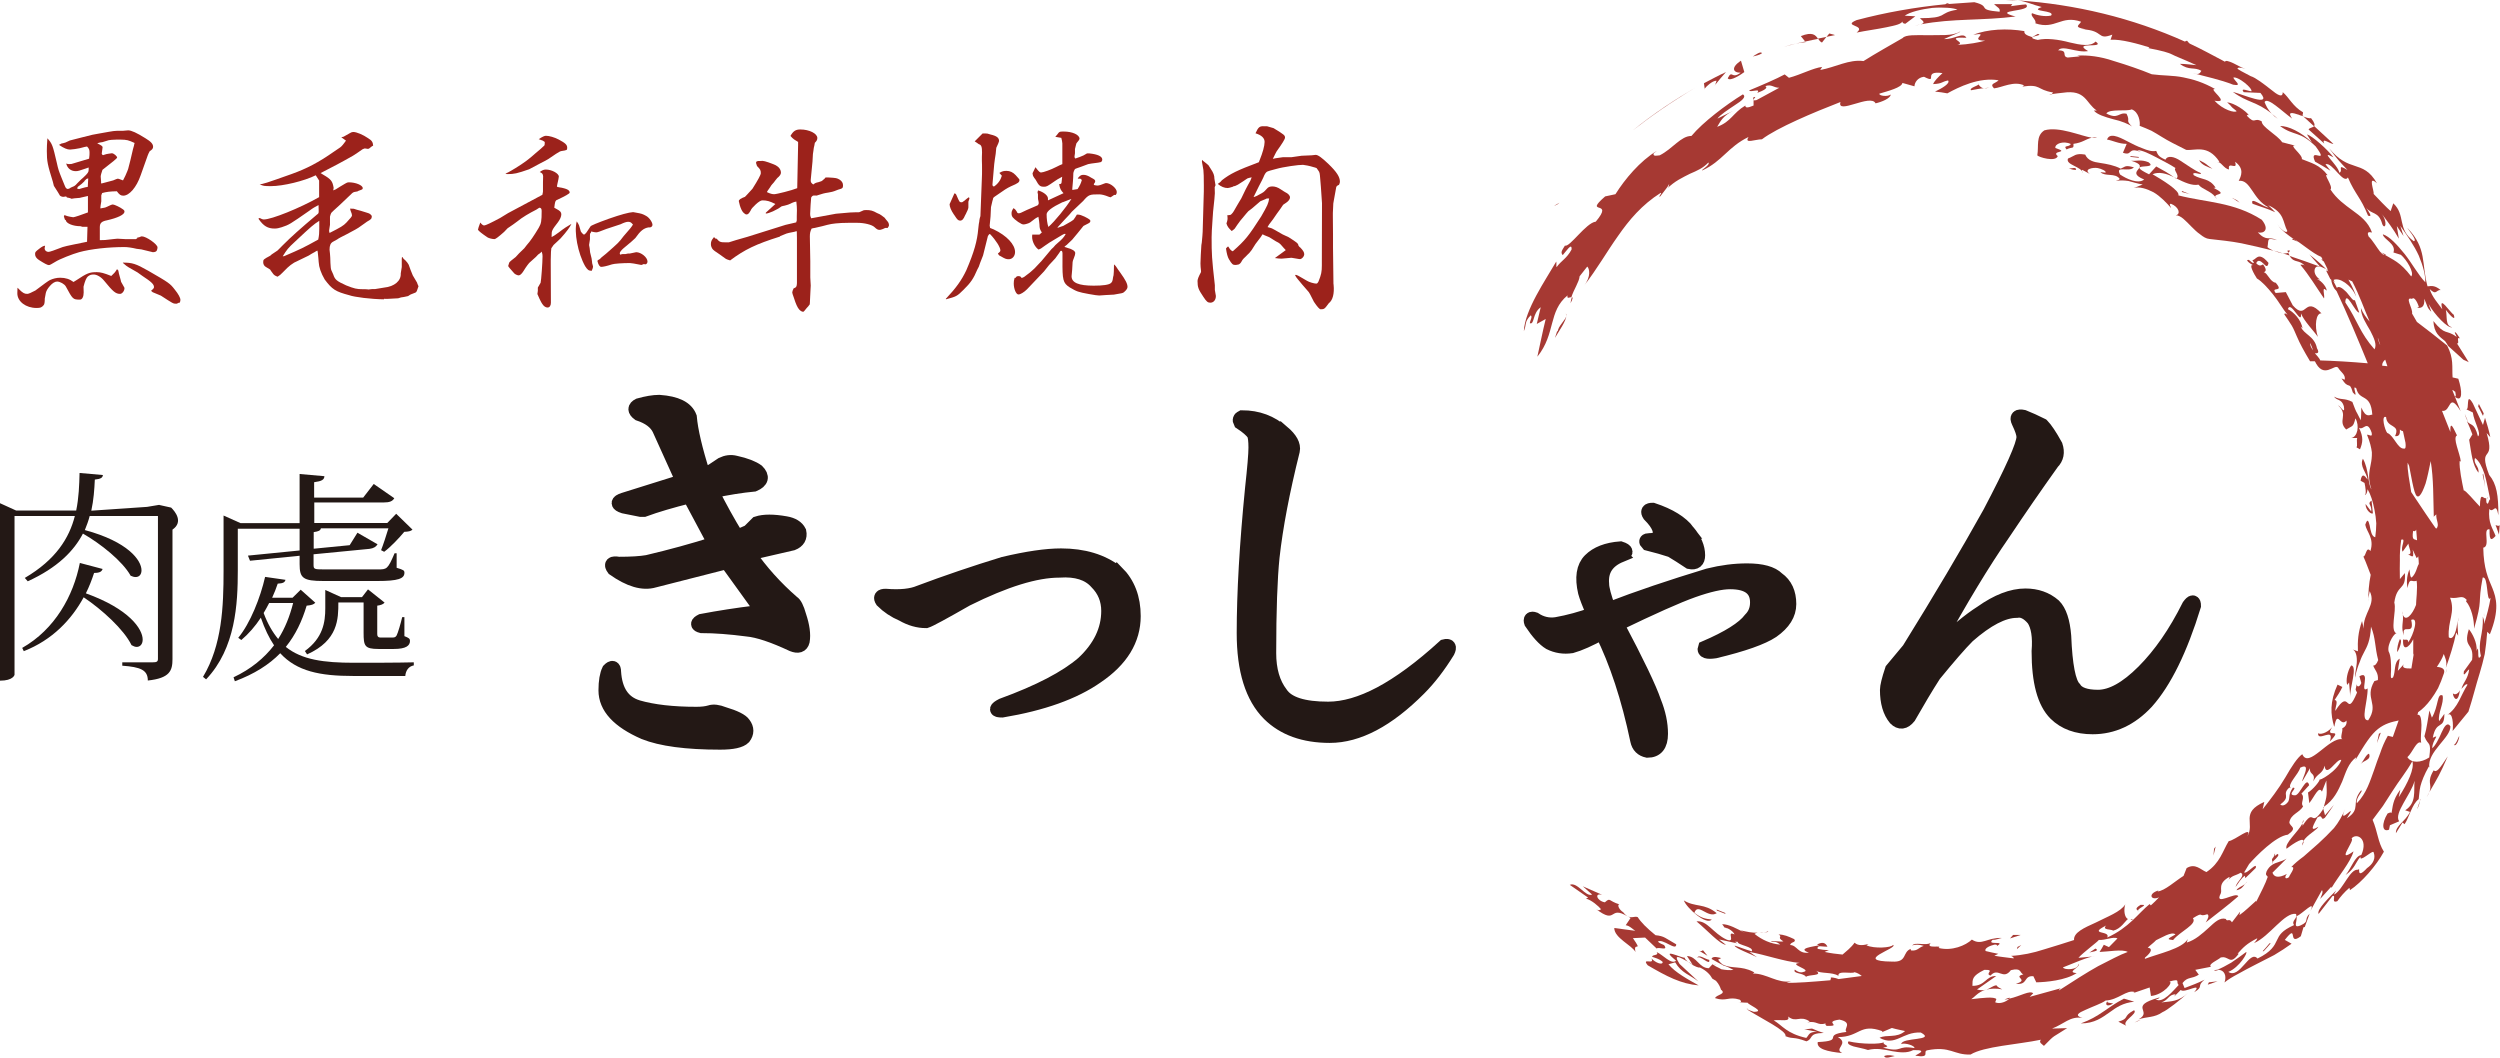 <?xml version="1.0" encoding="UTF-8"?><svg id="_レイヤー_2" xmlns="http://www.w3.org/2000/svg" viewBox="0 0 170.31 72.05"><defs><style>.cls-1{fill:#9c221b;}.cls-1,.cls-2,.cls-3{stroke-width:0px;}.cls-2,.cls-4{fill:#231815;}.cls-3{fill:#a63933;}.cls-4{stroke:#231815;stroke-width:.96px;}</style></defs><g id="layout"><path class="cls-2" d="m10.85,34.4l.81.18c.26.26.86.97.09,1.5v8.82c0,.78-.17,1.3-1.68,1.46,0-.72-.5-.92-1.74-1.01v-.23h2.06c.26,0,.37-.03.37-.23v-9.74h-4.65c-.08.32-.2.64-.33.96,2.94.79,3.86,2.06,3.86,2.74,0,.28-.15.46-.4.46-.11,0-.21-.03-.34-.09-.55-.99-2.04-2.18-3.25-2.87-.61,1.17-1.72,2.32-3.76,3.25l-.2-.23c2.13-1.25,3.03-2.73,3.41-4.22H.99v10.82s-.08.4-.99.4v-12.09l1.1.5h4.09c.18-.87.21-1.74.23-2.56l1.59.14c-.02.17-.12.27-.55.31-.03.67-.08,1.39-.24,2.12l3.8-.26.84-.14ZM1.51,44.14c2.23-1.27,3.49-3.54,3.93-5.79l1.55.41c-.06.17-.18.27-.58.27-.15.46-.33.93-.56,1.39,2.97,1.07,3.87,2.44,3.87,3.15,0,.31-.17.5-.41.5-.11,0-.23-.05-.35-.12-.52-1.07-2.01-2.42-3.26-3.26-.82,1.51-2.13,2.91-4.08,3.67l-.11-.23Z"/><path class="cls-2" d="m16.2,36v2.87c0,2.24-.14,5.29-2.16,7.41l-.21-.17c1.3-2.16,1.4-4.8,1.4-7.23v-3.76l1.16.52h4.02v-3.35l1.69.15c-.01.24-.18.34-.7.41v1.05h3.34l.72-.93,1.4.97c-.12.21-.32.29-.73.29h-4.72v1.4h4.97l.61-.63,1.11,1.08c-.11.11-.29.14-.56.15-.34.41-.93,1.04-1.37,1.36l-.21-.11c.14-.35.35-.99.5-1.49h-4.6c-.03.15-.15.21-.49.26v1.13l2.45-.24.53-.85,1.37.79c-.11.17-.26.27-.55.31l-3.81.37v.69c0,.32.02.34.72.34h3.66c.61,0,.67,0,1.14-1.1h.14v.99c.47.14.53.18.53.34,0,.4-.43.56-1.85.56h-3.66c-1.4,0-1.63-.2-1.63-1.14v-.58l-3.38.34-.14-.35,3.52-.35v-1.48h-4.21Zm4.27,4.16l1.01.9c-.11.12-.26.17-.59.2-.31,1.04-.75,1.98-1.42,2.81,1.1.88,2.58,1.08,4.65,1.08.94,0,3.05,0,4.07-.03v.21c-.35.06-.55.35-.58.72h-3.55c-2.27,0-3.84-.32-4.97-1.55-.76.78-1.77,1.42-3.09,1.91l-.09-.27c1.19-.56,2.09-1.31,2.76-2.18-.34-.5-.64-1.13-.9-1.88-.38.58-.84,1.11-1.33,1.52l-.21-.15c.82-.99,1.51-2.74,1.83-4.15l1.39.2c-.05.17-.15.24-.53.26-.11.32-.23.64-.38.96h1.39l.56-.55Zm-2.13.91c-.12.23-.24.46-.38.69.27.73.61,1.31.99,1.77.47-.73.79-1.55,1.02-2.45h-1.63Zm9.22,2.27c.3.12.37.17.37.32,0,.32-.26.55-1.1.55h-1.05c-.94,0-1.01-.21-1.01-1.1v-2.07h-1.72c0,1.11,0,2.59-2.13,3.54l-.15-.23c1.24-.9,1.39-1.97,1.39-2.91v-1.25l1.08.49h1.42l.41-.53,1.13.9c-.08.11-.26.18-.5.21v1.94q0,.23.2.23h.85c.12,0,.2-.02.27-.14.09-.17.28-.82.38-1.25h.15v1.31Z"/><path class="cls-4" d="m43.43,48.17c1.07.31,2.41.46,4.02.46.38,0,.69-.04.92-.11.23-.08.54-.04.92.11.77.23,1.23.46,1.38.69.23.31.23.61,0,.92-.23.23-.76.35-1.61.35-2.3,0-4.02-.23-5.17-.69-1.76-.77-2.64-1.72-2.64-2.87,0-.61.08-1.07.23-1.38.23-.23.35-.19.35.11.08,1.3.61,2.11,1.61,2.41Zm1.49-20.79c1.15.08,1.84.42,2.07,1.03.08.92.38,2.22.92,3.91l.58-.23c.23-.15.46-.31.69-.46.31-.15.61-.19.92-.11.69.15,1.19.35,1.49.57.38.38.31.69-.23.92-.84.08-1.8.23-2.87.46.54,1.07,1.11,2.11,1.72,3.1l.8-.35c.23-.23.42-.42.57-.57.46-.15,1.11-.15,1.95,0,.46.08.77.27.92.57.08.38-.08.65-.46.8l-2.99.69c.84,1.22,1.84,2.33,2.99,3.33.15.08.31.38.46.92.23.69.31,1.26.23,1.72-.08.31-.31.38-.69.23-1.3-.61-2.34-.96-3.1-1.03-1.15-.15-2.18-.23-3.1-.23-.31-.08-.31-.19,0-.35,1.22-.23,2.45-.42,3.68-.57.31-.08.34-.27.11-.57l-2.07-2.87-4.94,1.26c-.77.23-1.68-.04-2.76-.8-.23-.31-.12-.42.34-.34.84,0,1.49-.04,1.95-.12,1.61-.38,3.14-.8,4.59-1.26l-1.72-3.22c-1.23.31-2.26.61-3.1.92h-.23l-1.15-.23c-.46-.15-.46-.31,0-.46l4.02-1.26-1.61-3.56c-.23-.46-.69-.8-1.38-1.03-.31-.23-.31-.42,0-.58.54-.15,1-.23,1.38-.23Z"/><path class="cls-4" d="m76.08,38.98c.77.77,1.15,1.76,1.15,2.99,0,1.61-.84,2.99-2.53,4.13-1.53,1.07-3.68,1.84-6.43,2.3-.46,0-.46-.11,0-.35,2.53-.92,4.36-1.88,5.51-2.87,1.15-1.07,1.72-2.26,1.72-3.56,0-.77-.27-1.42-.8-1.95-.54-.61-1.38-.88-2.53-.8-1.61,0-3.71.65-6.32,1.95-1.61.92-2.53,1.42-2.76,1.49-.54,0-1.07-.15-1.61-.46-.54-.23-1-.54-1.38-.92-.15-.23-.08-.34.23-.34,1,.08,1.76,0,2.3-.23,1.84-.69,3.75-1.34,5.74-1.95,1.61-.38,2.91-.57,3.91-.57,1.53,0,2.8.38,3.79,1.15Z"/><path class="cls-4" d="m87.38,29.44c.54.46.77.88.69,1.26-.69,2.76-1.15,5.17-1.38,7.24-.15,1.46-.23,3.64-.23,6.55,0,1.15.27,2.07.8,2.76.46.69,1.53,1.03,3.22,1.03,1.07,0,2.26-.34,3.56-1.03,1.3-.69,2.76-1.76,4.36-3.22.31-.08.38.04.23.35-.61.99-1.26,1.84-1.95,2.53-2.14,2.15-4.17,3.22-6.09,3.22-1.76,0-3.14-.5-4.14-1.49-1.15-1.15-1.72-2.99-1.72-5.51,0-2.76.19-6.05.57-9.88.15-1.38.23-2.3.23-2.76s-.04-.77-.11-.92c-.15-.23-.46-.5-.92-.8-.08-.15-.04-.27.11-.34,1.07,0,1.99.34,2.76,1.03Z"/><path class="cls-4" d="m110.4,37.83c-.92.38-1.34,1.03-1.26,1.95,0,.31.15.88.46,1.72,1.99-.77,4.25-1.53,6.78-2.3.92-.23,1.8-.34,2.64-.34,1,0,1.69.19,2.07.57.54.38.8.96.8,1.72,0,.69-.38,1.3-1.15,1.84-.69.46-1.99.92-3.91,1.38-.54.08-.77,0-.69-.23,1.61-.69,2.64-1.34,3.1-1.95.31-.31.46-.69.46-1.15,0-.92-.61-1.38-1.84-1.38-.61,0-1.46.19-2.53.57-1.07.38-2.79,1.15-5.17,2.3,1.38,2.6,2.22,4.36,2.53,5.28.31.77.46,1.49.46,2.18,0,.77-.31,1.15-.92,1.15-.38-.08-.61-.31-.69-.69-.61-2.91-1.42-5.36-2.41-7.35-.84.46-1.53.77-2.07.92-.54.08-1.03,0-1.49-.23-.38-.23-.8-.69-1.26-1.38-.08-.23,0-.31.23-.23.46.31.96.42,1.49.34.84-.15,1.68-.38,2.53-.69-.31-.69-.5-1.19-.58-1.49-.23-.99-.12-1.72.34-2.18.46-.46,1.15-.73,2.07-.8.46.15.46.31,0,.46Zm4.59-1.61c.46.54.69,1.07.69,1.61,0,.38-.19.54-.57.46-.46-.31-.88-.57-1.26-.8-.46-.15-1-.31-1.61-.46-.15-.15-.11-.23.12-.23s.42-.04.57-.12c.31-.38.12-.92-.57-1.61-.15-.23-.08-.34.23-.34,1.15.38,1.95.88,2.41,1.49Z"/><path class="cls-4" d="m139.12,28.98c.23.23.54.69.92,1.38.15.46.08.84-.23,1.15-1.15,1.61-2.26,3.22-3.33,4.82-1.38,1.99-2.91,4.52-4.59,7.58,0,.31.11.34.34.11.99-.99,1.91-1.76,2.76-2.3,1.07-.76,2.07-1.15,2.99-1.15.77,0,1.42.23,1.95.69.38.38.61,1.07.69,2.07.08,1.99.31,3.18.69,3.56.23.38.77.58,1.61.58.92,0,1.95-.57,3.1-1.72,1.15-1.15,2.18-2.64,3.1-4.48.23-.31.34-.31.34,0-.92,2.99-1.99,5.17-3.22,6.55-1.07,1.15-2.3,1.72-3.68,1.72-1.07,0-1.91-.31-2.53-.92-.77-.77-1.15-2.18-1.15-4.25.08-1-.04-1.72-.34-2.18-.38-.46-.77-.65-1.15-.58-.92,0-2.03.58-3.33,1.72-.54.54-1.3,1.42-2.3,2.64-.54.84-1.11,1.8-1.72,2.87-.31.38-.61.42-.92.11-.38-.46-.57-1.11-.57-1.95,0-.23.11-.69.34-1.38.38-.46.77-.92,1.15-1.38,2.14-3.45,3.98-6.55,5.51-9.3,1.53-2.91,2.3-4.63,2.3-5.17,0-.23-.12-.57-.34-1.03-.15-.31-.04-.42.34-.34.38.15.8.34,1.26.57Z"/><path class="cls-3" d="m110.6,62.16c-.32-.19-.45-.55-.28-.55-.77-.24-.6-.49-.99-.14-.54-.09-.75-.67-.18-.51l-1.32-.58.63.56c-.44.2-1-.89-1.52-.66l1.25.87-.15.07c.37.08.88.53,1.03.72-.07.03-.12.14-.34-.01,1.46,1.11.84-.29,2.15.5-.08-.05-.17-.12-.28-.25Z"/><path class="cls-3" d="m111.24,63.91l.83-.04.79.75c.12-.14.83.2.5-.24-.1-.04-.3-.12-.42-.23.33-.25,1.27.69,1.25.18-.75-.42-.8-.56-1.41-.62-.6-.49-1.01-.9-1.21-1.23-.22-.09-.39.09-.66-.05.06.03.11.07.17.11l-.33.49c.27.04.42.23.65.38l-1.43-.19c0,.68,1.19,1.16,1.45,1.64-.2-.77.54.09-.18-.95Z"/><path class="cls-3" d="m110.91,62.43l-.03-.02.03.02Z"/><path class="cls-3" d="m157.11,18.19c-.16-.19-.32-.17-.4-.15.61.72,1.08,1.52,1.61,2.29.08-.15-.2-.93.18-.53.01-.3-.53-.84-.76-.8l.31.04c-.6-.37-.39-1.08.01-.84l-.03-.04c-.7-.26-1.38-.5-2.05-.72.35.56.63.15,1.13.77Z"/><path class="cls-3" d="m106.99,20.66c.18-.34.16-.41.09-.41-.04.14-.08.27-.09.41Z"/><path class="cls-3" d="m155.51,17.26c-.21-.07-.41-.14-.63-.19.23.09.44.16.63.19Z"/><path class="cls-3" d="m162.48,17.38s.04-.01.05-.04l-.32-.15h0c.1.07.18.13.27.19Z"/><path class="cls-3" d="m145.18,10.95c-.05-.01-.1-.03-.17-.04.06.02.11.03.17.04Z"/><path class="cls-3" d="m168.19,24.69l-.82-1.31c.23.13-.08-.53.22-.31-.07-.1-.34-.57-.36-.4l.13.28c-.76-.55-.75-.04-1.59-1.08.05.84.42,1.06.8,1.37.09.12.15.22.21.33l1.04.94.38.17Z"/><path class="cls-3" d="m119.45,6.85v-.04s0,.03,0,.04Z"/><path class="cls-3" d="m119.44,6.64v.17c.04-.1.28-.29,0-.17Z"/><path class="cls-3" d="m155.88,17.22c-.08.04-.21.06-.37.04l.47.15c-.03-.05-.07-.12-.1-.19Z"/><path class="cls-3" d="m157.31,17.32l.72.82.43.19c-.3-.3-.67-.64-1.15-1Z"/><path class="cls-3" d="m146.41,11.88c-1.79-.87.7-.28-.05-.83-.53-.21-.82-.06-1.18-.1,1.53.46-.55.69.89,1.28-.42.33-1.21-.05-1.64-.34-.36-.66.61-.12.94-.49-.62-.17-.55-.05-.9.09-.43-.23-.94-.32-1.4-.39-.46-.06-.84-.17-1.02-.57-.7-.11-.71.1-1.17.27-.19.44.92.53,1.03,1-.04-.06-.11-.17-.06-.23l.52.28c-.47-.33.23-.46.54-.4.22.04.62.21.52.31l-.34-.03c.33.32,1,.03,1.31.45-.02.11-.2.1-.25.15.3-.06.56-.04.85,0,.28.07.57.17.97.24l-.61.24c.39-.11.87.04,1.35.29.46.27.88.71,1.2,1.08-.04-.13-.17-.28-.02-.3.54.21.7.71.33.79.34-.02.69.39,1.07.77.19.19.39.39.6.53.2.16.4.29.63.31.7.08,1.44.15,2.16.29.71.15,1.45.32,2.2.51-.14-.06-.29-.14-.41-.24.1-.55-.08-.66.65-.48-.58-.29-.69.12-1.31-.53.4.1.83-.17.27-.86-1.91-1.22-3.78-1.17-5.68-1.66.13-.31-1.14-1.08-1.76-1.44.41-.19.96-.06,1.46.21-.27-.23-.81-.52-1.21-.74l-.5.55Z"/><path class="cls-3" d="m151.01,13.55c-.02-.06-.06-.1-.09-.15,0,.04.03.09.09.15Z"/><path class="cls-3" d="m148.25,12.18s.02-.02.02-.03l-.16-.08s.1.08.14.1Z"/><path class="cls-3" d="m156.15,16.32c.16.04.24.1.4.15-.08-.04-.16-.11-.24-.17-.09-.05-.16-.05-.15.02Z"/><path class="cls-3" d="m155.97,17.05l-.15.03c.03.05.04.09.07.13.07-.04.11-.09.08-.17Z"/><path class="cls-3" d="m139.81,6.41l-.22.04c.13.01.19-.01.22-.04Z"/><path class="cls-3" d="m144.64,10.41c.66.24.27-.43,1.21-.05l-.26-.14c.39.02.84.26,1.31.5.46.25.95.49,1.31.73-.19.12.31.5.06.71.53.26,1.06.51,1.5.42.23.31.84.43,1.14.83-.04-.27.94-.08-.13-.62.09.04.07-.03.16,0-.44-.68-.94-.52-1.49-.85-.22-.37.7.09.44-.17-.39-.15-.9-.54-1.35-.82-.44-.29-.88-.38-1.02-.07-.54-.23-.53-.4-.63-.6-.29.06-.61-.04-.94-.18-.34-.12-.69-.3-1.02-.47-.65-.35-1.23-.59-1.39-.12.34.04.81.3,1.34.29l-.26.61Z"/><path class="cls-3" d="m155.24,15.4s-.07-.08-.09-.12c.03.03.06.08.09.12Z"/><path class="cls-3" d="m158.06,24.61h-.69c-.43-.72-.69-1.2-.9-1.69-.11-.24-.2-.49-.34-.73-.15-.23-.31-.49-.51-.77.01-.14.15-.02.22.03-.32-.39-.61-.92-.99-1.39-.38-.47-.76-.89-1.1-1.09-.18-.27-.6-1.02-.25-.9-.15-.08-.31-.17-.42-.32.14-.19.32.26.47.14-.09-.12-.09-.19-.17-.16.31.06.41-.71,1.16.18-.06.35-.2.2-.35.04-.17-.15-.36-.31-.49-.02.25.28.4.1.47.08.29.4.17.48.05.54.25.03.43.67.81.71.62.72-.38.22,0,.7l.69-.06.47.9c.99,1.12.75-.75,1.96.55-.37-.05-.5.83-.25,1.6-.26-.4-.92-1.04-1.15-1.6.08.94-.7-.94-.89-.29.42.22.9.73,1,1.31l-.13-.13c.2.54.95.65,1.11,1.48.2.35.02.35-.14.35.24.26.45.51.33.56Zm-.48-.74l-.19-.5c-.03.16.06.33.19.5Z"/><path class="cls-3" d="m119.15,68.78c-.06-.04-.13-.07-.18-.11.03.04.1.08.18.11Z"/><path class="cls-3" d="m166.71,45.53l-.12.37c.06-.14.1-.26.12-.37Z"/><path class="cls-3" d="m164.86,54.54l-.2.59c.12-.21.17-.4.2-.59Z"/><polygon class="cls-3" points="123.59 70.09 123.6 70.09 123.7 70.08 123.59 70.09"/><path class="cls-3" d="m151.17,66.06c-.1,0-.21,0-.34.05.04.04.17.02.34-.05Z"/><path class="cls-3" d="m164.89,54.44s-.02.02-.03.03v.08s.03-.11.03-.11Z"/><path class="cls-3" d="m169.23,42.02c0-.09,0-.17-.01-.27-.01.12,0,.2.01.27Z"/><path class="cls-3" d="m167.49,42.31c0-.09,0-.18-.01-.25v.25Z"/><path class="cls-3" d="m168.12,28.7l-.21-.5c.07.25.14.4.21.5Z"/><path class="cls-3" d="m168.09,40.98s-.05-.07-.07-.09c.01.08.04.12.07.09Z"/><path class="cls-3" d="m116.81,65.72s.02.01.02.01l.05-.05-.07.03Z"/><path class="cls-3" d="m115.37,65.73c-.12-.07-.25-.14-.37-.21.12.1.26.17.37.21Z"/><path class="cls-3" d="m143.96,68.36c-.16-.04-.49-.03-.38-.17-.2.2-.09.47.38.17Z"/><path class="cls-3" d="m120.45,63.44c-.09.05-.19.07-.3.09.18-.02.33-.03.3-.09Z"/><path class="cls-3" d="m120.15,63.53c-.09,0-.18.02-.27.03.09,0,.18-.01.27-.03Z"/><path class="cls-3" d="m145.14,62.64s.1.03.16.02c-.05-.06-.1-.06-.16-.02Z"/><path class="cls-3" d="m114.78,65.24c-.14.07-1.81-.77-.6.2-.3.32-.92-.42-1.32-.58.18.26-.29.14-.31.32.2.08.47.12.72.35,0,.25-.49.06-.77-.24.26.48-.71-.09-.25.47,1.3.76,2.25,1.26,3.47,1.37-.75-.42-1.6-.88-2.06-1.44l.46-.13c.44.74.98.83,1.59,1.31l-1.29-1.2c-.47-.74,0-.47.57-.15-.12-.1-.23-.2-.22-.28Z"/><path class="cls-3" d="m117.65,63.24l-.02-.03s-.06-.02-.08-.01l.1.04Z"/><path class="cls-3" d="m160.69,30.52l-.17-.1c.09.09.14.12.17.1Z"/><path class="cls-3" d="m117.42,65.34h0s.01,0,0,0Z"/><path class="cls-3" d="m161.24,33.77s-.02,0-.03-.01c.01,0,.02,0,.03.01Z"/><path class="cls-3" d="m169.43,33.96s.03-.01.05-.03c-.03-.09-.04-.04-.05.03Z"/><path class="cls-3" d="m161.27,33.77s-.02,0-.04,0c.01,0,.03,0,.04,0Z"/><path class="cls-3" d="m159.59,49.71s.08-.02.17-.06c-.02-.04-.07-.04-.17.06Z"/><path class="cls-3" d="m161.49,46.94s.04-.02.06-.04l-.06.04Z"/><path class="cls-3" d="m145.41,69.66c.18-.07.32-.13.43-.19-.14.04-.28.1-.43.19Z"/><path class="cls-3" d="m161.2,33.76s-.09-.07-.14-.14c.06.08.11.12.14.14Z"/><polygon class="cls-3" points="158.28 55.08 158.31 54.97 158.26 55.01 158.28 55.08"/><path class="cls-3" d="m156.86,56.28c0-.07,0-.13-.01-.18-.31.59-1.24,1.36-1.08,1.72.17-.14,1.12-.84,1.15-.53.24-.41.9-.73,1.02-.97-.68.42-.31-.16-.07-.63.4-.27.19.27.51.02.22-.29.41-.59.62-.89l-.61.72-.13-.47s-.02.06-.03.1c-.88,1.31-.51-.26-1.38,1.1Z"/><path class="cls-3" d="m156.85,56.1c.05-.09.08-.17.1-.25-.09.11-.1.18-.1.25Z"/><path class="cls-3" d="m151.83,59.91c-.05.06-.11.13-.17.22.03-.04.11-.13.17-.22Z"/><path class="cls-3" d="m158.83,19.01c-.08.09.22.95.46.78-.12-.24-.24-.48-.37-.72l-.09-.06Z"/><path class="cls-3" d="m136.57,68.09c.11,0,.21-.02.31-.05.02-.02.04-.04.05-.06-.07-.03-.26.07-.36.1Z"/><path class="cls-3" d="m156.84,57.6c.08-.16.1-.25.09-.31-.06.1-.1.2-.09.31Z"/><path class="cls-3" d="m136.4,67.4c-.14-.07-.35-.17-.39-.28-.26.03-.42.21-.69.3.3-.08.65-.1,1.08-.02Z"/><path class="cls-3" d="m135.3,67.43h.02s-.01,0-.02,0Z"/><path class="cls-3" d="m158.64,18.49l-.18-.16.13.06c-.09-.19-.18-.38-.28-.57-.06-.05-.13-.1-.2-.17.03.03.08.03.12.03l-.1-.18c-.56-.21-1.48-1.04-1.84-1.19-.4-.27-.85-.62-1.07-.9.22.25.56.52.6.32-.32-.6-.16-1.23-1.3-1.75.17.15.33.31.48.48-.49-.24-1.05-.39-1.55-.58-.2-.56.78.27,1.1.25-1.1-.55-1.22-1.92-2.04-1.81.16-.31.41-.83-.25-1.3.22.66-.53-.1-.41.52-.33-.01-.62-.64-.8-.46l.14-.07c-.8-1.2-1.66-.73-2.26-.8-.7-.35-1.21-.6-1.67-.89-.23-.14-.45-.28-.69-.41-.25-.11-.51-.23-.81-.34.05-.23-.04-.94-.54-1.12-.33.16-1.5-.06-1.73.28.82.44.83-.11,1.38.02.28.56-.11.4.37.87-.21-.16-.73-.38-1.29-.5-.55-.15-1.1-.32-1.31-.59h.2c-.76-.5-.72-1.45-2.32-1.21-.25.03-.49.05-.74.09.04-.04.05-.08.08-.11-1.15-.19-.78-.59-2.11-.4.1-.01.04-.07.15-.08-.72-.33-1.5.14-2.06.2-.33-.34.09-.32.31-.55-1.32-.23-2.73.47-3.49.89-.28-.06-.56-.09-.84-.12.47-.22,1.06-.56.89-.76-.46.09-.36.22-1.02.25.09-.22.34-.47.64-.75-1.42-.2-.23.77-1.26.25-.43.05-.64.39-.65.65l-.82-.23c-.04.31-.97.55-1.57.73-.04.15.56.23.77.06,0,.26-.62.51-1.03.6-.32-.68-2.66.81-2.39-.09-1.81.7-4.33,1.76-5.35,2.54-.46,0-1.24.34-.91-.16-1.41.68-1.78,1.65-3.15,2.28-.15,0,.57-.37.41-.54-.35.38-.77.56-1.26.77-.46.24-1.03.48-1.58,1.04.2-.17.17-.33.16-.41.09.07-.36.58-.6.91-.21.09.18-.25.03-.24-1.28.81-2.15,1.85-2.9,2.93-.77,1.08-1.42,2.24-2.33,3.41.52-.66.37-1.2.23-1.32l-.52.66c-.03.39-.4.9-.56,1.42-.11,0-.33.16-.26-.12-1.34,1.1-.79,2.6-2.06,4.18.19-.85.36-1.72.57-2.57l-.61.34.27-1.14c-.58.41-.41,1.2-.74,1.09,0-.17.2-.44.06-.54-.46.46-.27.64-.47,1.08.06-1.44,1.49-3.5,2.17-4.68.09-.2.02.25.06.32.32-.45.69-.58,1.02-1.2.04-.52-.37.12-.6.38-.17-.19-.05-.32.15-.65.31.15,1.44-1.56,2.1-1.63,1.32-1.57-.9-.38.64-1.72l.7-.15c.64-1.02,1.66-2.25,2.83-2.96l-.23.18c-.06.24.26.14.42.13.9-.46,1.43-1.32,2.16-1.32.77-.93,2.36-2.13,3.5-2.83.27.16-.08.44-.54.73-.46.31-1.01.66-1.19.92l1.07-.53c-.66.33-.83.64-1.09,1.09.97-.36,1.06-.94,1.92-1.45-.01.16.14.18.56,0v-.36s.06.02.2-.01l1.55-.84c-.4,0-.52-.27-.95-.11.22.12-.12.3-.55.46.29-.36-.48,0-.55-.17.85-.35,1.89-.8,2.42-1.09l.29.23c.83-.22,1.65-.67,2.26-.74l-.13.21c1.04-.19,1.96-.74,2.95-.61.84-.53,1.93-1.14,2.67-1.57.18-.23.91-.2,1.7-.19.79-.03,1.68.08,2.21-.25.07.04-.74.34-1.09.51.72.03,1.28-.5,1.52-.09-1.62-.06.1.33-.62.49.75-.03,1.53-.18,1.9-.29-1.22-.01.44-.61-.81-.4.96-.39,2.32-.45,3.48-.25-.03.18.11.28.53.41l.38-.22c.53.12-1.08.18,0,.41.58-.14,1.43-.03,2.17.17.75.18,1.43.3,1.77-.06.76.51-1.68-.03-.51.65-.79.14-1.73-.44-2.04-.05.73,0,.2.4.65.49l.83-.08-.17-.05c.7-.05,1.58.06,2.46.36.89.27,1.81.58,2.61.91.75.1,1.46.07,2.14.21.68.13,1.39.35,2.18.8-.57-.07,1.14,1.01-.05.79.58.63,1.39.85,1.51.71-.58-.45-.18-.19-.65-.6.47.04,1.28.57,1.52.92-.13-.13-.11-.05-.18-.01.61.65.46.08,1.02.39-.03.37,1.06.92,1.39,1.42l.91.24c-.54-.1.52.63.43.91.59.25,1.21.36,1.76,1.1-.37-.17.41.77.19.97.43.65.97,1.03,1.5,1.42.53.39,1.07.77,1.33,1.51-.08,0-.41-.14-.23.27.26.24.56.76.79,1.05h-.01s.02,0,.02,0c.11.14.21.22.27.18.59.37,1.06.48,1.83,1.49.24-.24-.32-1.15-.7-1.47l-.51-.16c.22-.59-.71-.91-.72-1.24.46.15.97.71,1.49,1.35.51.65.92,1.42,1.4,1.92.02-.47-.15-1.11-.44-1.81-.31-.68-.8-1.39-1.26-2.03l.22.69-.46-.68.14.86c-.38-.67-.8-1.21-1.21-1.75.5.63.26,1.19.08.76-.25-.92-.73-.61-1.12-1.15.2.31.5.7.15.57-.51-1.27-.87-1.43-1.37-2.6-.32.49-1.07-1.08-1.53-.9l.34.44c-.35-.21-.69-.43-1.05-.62-.48-1.08,1.05.33.04-1.04-1.12-1.09-1.44-.67-2.42-1.38.54-.03,1.44.41,2.16,1.1l-.33-.53c.35.08,1.39,1.02,1.81,1.56-1.04-.56.28.47.4,1.05.3-.15-.23-.65.55-.19-.55-.59-.64-.66-1.26-1.49.71.86,1.24,1.04,1.76,1.21.51.17,1.02.32,1.51,1.19-.67-.62-.17.54-.23.72.29.31.88.93,1.16,1.17l.18-.53c.87.81.24,1.74,1.39,2.58.34,0-.58-1.04-.4-.87,1.31,1.38.92,2.38,1.34,3.94.17.02.42-.14.9.26-.33-.03-.27.4-.75-.07.15.52.59,1,.86,1.38-.28-1.07.54.24.78.37.18.54-.33-.05-.54-.33.11.45-.06,1.1.43,1.18-.27.12-1.21-.86-1.6-1.58l.18.53c-.3-.29-.25-.37-.48-.89.05.59-.23.65-.46.62.01-.08.08,0,.09-.07-.13-.43-.36-.7-.46-.54-.54-.17.07.65,0,1,.11.19.22.38.33.57.68.51,1.37,1.05,2.06,1.61.46.89.32,1.42.37,2.17l.39.09c.27.82.31,1.66-.23,1.23.1-.06.05-.16.02-.35-.05-.01-.09-.04-.13-.09-.02,0-.05-.02-.07-.02.34.85.55,1.39.57,1.44-.86-1.38-.62.08-1.27-.02l.57,1.44c-.04-.95.28-.08.45.23-.32.16.21,1.23.26,1.78l-.08-.03c-.03.52.15,1.37.28,2,.11-.04.73.72,1.1,1.1.03-1.12.22-.47.43-.58,0,.12,0,.33.05.35.11.15.11-.23.22-.27-.13-.6-.23-1.2-.38-1.71-.17-.5-.37-.9-.65-1.1-.15.39.31.58.23,1-.41-.53-.47-1.28-.63-2.24l.22-.37c-.11-.31-.25-.62-.38-.92.24.37.5.05.76,1.06.26-.19-.28-1-.35-1.63l-.45-.22c.24.07-.06-1.26.45-.4l.69,1.47.14-.49c.14.43.27.87.36,1.32l-.25-.28c.63,2.12-.63.76.17,2.85.52.63.63,1.39.63,2.75-.18-.98-.33-.08-.62-.43-.09.99.24,1.32.43,1.84-.24.26-.44.44-.41-.45-.51-.1.09,1.17-.43,1.25.03,1.45.33,2.06.62,2.75.27.68.5,1.47-.17,3.15l-.18-.17c-.04.56-.1,1.06-.17,1.52-.1.46-.22.88-.34,1.29-.26.82-.45,1.64-.77,2.63l-1.08,1.32c.06-.37.03-1.41-.38-1.08.77-.53.93-1.35,1.4-2.08-.11-.12-.3.18-.42.29.14-.48.44-.66.53-1.32-.12,0-.44.66-.36.12l.56-.78c.15-1.21-.64-.76-.22-2.09.25.31.57.92.53,1.48.09-.31.1-.09.11.14,0,.23,0,.48.18.21-.24-1.02.18-1.4.13-2.69.03.15.11.21.09.51.18-.59.34-1.18.44-1.78-.3.42-.14-1.53-.54-1.38-.36,1.88.03,1.37-.59,3.48.02-.62-.19-1.46-.54-1.86.02-.02.03-.04.04-.11-.35-.37-.48-.05-1.13-.14.38,1-.17,1.55-.09,2.69.32.29.57-.55.58-1.12l.06,1.02-.13-.23c-.17.83-.43,1.63-.71,2.42.11-.47-.05-.67-.14-.95-.1.31-.28.59-.47.88.35.03.58.14.48.44-.13.38-.26.72-.4,1.01-.16.28-.31.53-.47.74-.31.42-.6.7-.89.9-.01.06-.03.13-.04.18.21-.06.26.27.27.69,0,.41-.08.91-.02,1.21-.32-.18-.57.65-.94.98.26.42.92.4,1.49.02.16-1.18-.07-.74-.33-1.44.17-.57.23-1.18.34-1.76l.17.49c.46-.77.34-1.71.73-1.51.11.54-.34,1.2-.24,1.75l.36-.5c0,1.14-.55.36-.79,1.63.54-.27-.02.11-.04.71.21-.15.46-.65.64-1.07.19-.42.38-.73.6-.43.05.78-1.61,1.75-1.43,2.82l-.04-.07c-.32.57-.48.99-.57,1.33-.08.34-.08.62-.12.89-.47.37-.62,1.19-.96,1.71l-.14-.12-.45.73c-.03-.52.63-.78.96-1.45l-.33-.11c.79-.5.57-1.31.64-2.01-.24.95-1.44,2.22-1.05,2.76l-.63.27-.06.3c-.47.2-.53-.4-.1-1.1.16-.07.24-.1.27-.03.09-.41.05-.86.6-1.6l-.11.52c.63-.98,1.08-1.94.93-2.46-.4.73-.93,1.36-1.36,2.05-.22.34-.43.67-.65,1.01-.23.32-.47.63-.7.94.35.82.36,1.53.77,2.17-.53.97-1.51,2.09-2.31,2.62l-.04-.16c-.35.3-.62.62-.82.91-.48.19-.03-.49-.34-.34l-.94,1.21c-.15-.3.77-1.17,1.2-1.6-.06.1-.19.29-.11.27.61-.39,1.06-1.78,1.62-1.68.17-.31-.21.76.59-.11.67-.47.5-.95.44-1.1-.12-.1-.99.77-.88.31-.38.46-.37.8-1.02,1.26.39-.46.64-1.31,1.07-1.36.5-1.12-.32-1.54-.67-1.13.3.07-1.14,1.78.14.88-.2.73-1.03,1.69-1.5,2.49l-.02-.08-.75.83c.05-.18.24-.47.12-.6l-.79,1.42c.41-.84-.55.2-.94.36.07.32-.3.87.28.62.63-.29.19-.37.61-.8l-.33.91-.09.02-.18.61c-.95.73-.13-.97-1.09.25l.46.26c-.36.26-.76.52-1.18.77-.43.22-.87.44-1.29.66-.42.21-.82.43-1.18.63-.36.19-.68.38-.92.58.15-.41.04-.87-.49-.87.25-.09.59-.27.95-.48.35-.23.71-.5,1.01-.72.16-.02-.44,1.04-1.21,1.35.79.52,1.45-1.54,1.99-.91.96-.47,1.15-.88,1.32-1.24.17-.36.32-.66,1.17-1.04-.22-.3.28-.45.13-.76-.78-.13-1.79,1.53-2.86,1.99.08-.08.23-.25.22-.33-.73.37-.95.62-1.34,1.05h.08c-.62.85-.65.11-1.23.26-.16.16-.9.46-.66.63l-1.07.21.24.33c-.5.32-.75.11-1.11.57l.14.34c.46-.18.92-.34,1.36-.57-.59.48,0,.43-.71.86.64-.76-.68.11-.91-.16l-.45.45.1-.16c-.51.03-.45.38-.97.56.68-.08,1.17-.05,1.81-.65-.46.44-1.45,1.21-1.73,1.31-.54.39-1.06.3-1.63.49,1.01-.57-.77-.88,1.42-1.49-.01.08-.19.14-.27.12.48.34,1.22-.6,1.58-.97-.23-.19.19-.47-.64-.23.32.01-.38.9-1.25.98l-.09-.58-1.11.38.09-.07c-.54-.18-1.13.55-1.98.58-.24.19-.91.42-1.38.64-.47.2-.76.38-.2.55-.81-.16-1.3.44-2.07.72l1.03-.03c-1.06.69-.77.38-1.58,1.21-.13-.13-.37-.22-.21-.42-1.59.33-3.88.45-4.79,1.01-1.16.04-1.36-.6-2.95-.29-.34.08.27.54-.8.37-.07-.04,1.02-.42-.16-.38-.42.22-.92.16-1.44.07-.52-.11-1.07-.23-1.64-.08-.28-.1-.68-.16-.97-.24-.29-.09-.48-.2-.35-.35.9.21,2.19.2,2.4.06-.14.2.63.26-.05.37,1.37.37.9-.18,2.13.03.08-.14-.63-.39-.89-.27.01-.48,2.41-.21,1.33-.79-1.27-.06-1.71.97-2.81.36.47-.25,1.16.05,1.74-.46-.3-.07-.6-.12-.9-.21l-.68.29.04-.07c-1.57-.57-1.53.4-3.04.4.81.46-.32.79.3,1.09-1.02-.1-1.76-.28-1.67-.75,1.92-.09.2-.48,1.96-.69-.25-.21.49-.63-.48-.84-1.16.16.27.45-.87.43-.06-.05-.12-.11-.07-.17-.56.17-.58-.2-1.25-.07l.17-.06c-.69-.46-.91.12-1.48-.34.17.4-.52.19-.98.26.61.36.86.89,2.22,1.2.22-.24.16-.41.73-.42l-.87-.17c.2,0,.35-.04.53-.05.26.12.53.22.8.3-1.1.02-.67.38-1.18.57-.96-.35-.83-.12-1.43-.35.15-.34-1.67-1.22-2.65-1.84.16.07.38.13.49.18.86,0-.42-.5-.41-.62-.21,0-.42-.02-.63-.04.11.02.29-.01.08-.17-.77-.24-.89.15-1.67-.1.04-.23.81-.27.4-.58-.04-.13-.13-.37-.34-.6l-.25-.15c-.14-.26-.4-.55-.85-.76-.11.03-.34-.08-.6-.23.04.01.09.04.11.04l-.39-.59c.68.02.81.82,1.49.83l.25-.27c.14.1.31.2.48.27l.12.07c.31.06.62.08.83.04-.3-.16-.49-.24-.7-.3l-.08-.05c-.18-.1-.39-.2-.71-.39.05-.25.57-.08.65-.06l-.21.11c.09.13.19.23.29.31l.03.02.05.02c.59.28,1.2.05,2.02.47.15.08.04.06-.02.12.96,0,1.66.69,2.61.53l-.32.1c.61.03,1.83-.07,2.99-.17l.04-.14c-.11-.1.31-.03.52.06h0c.58-.08,1.13-.15,1.58-.21-.13-.11-.29-.21-.49-.26-.19.14-1.17-.15-1.1.25-.43-.28-1.23-.13-1.54-.36.56.39-.51.25-.67.43-.15-.28-.93-.2-.76-.49-.1-.11.25.28.56.16.72-.14-1.11-.54-.23-.62-1.05-.09-2.34-.56-3.42-.75l.51.36c-.43-.23-1.5-.61-1.52-.79.34.1.73.27,1.17.39.16-.33-1-.42-.96-.65h-.2s.18.11.18.11l-1.25-.27.47.37c-.43-.04-1.29-1.01-2.01-1.6.72-.09,1.14.82,2.05,1.24.68.27-.07-.65.54-.35-.07-.2-.43-.45-.68-.47l-.16-.23c.45,0,.99.3,1.56.6l-.3-.18c.39.09.79.18,1.15.16-.08.02-.16.04-.21.08.51.41,1.11.68,1.75.73-.27-.24-.42-.18-.62-.19.02-.11.59.02.84-.03-.5-.3-.01-.29-.33-.47.39.01.66.13,1.07.32.17.24-.25.17-.28.4.48.01.53.62,1.28.52-.87-.3.36-.42.69-.5l-.14-.05c.34-.19.57-.15.71.14-.38.02-.71-.14-.67.15.24.05.48.09.77.08l-.29.13c.4.09.81.14,1.22.18.23-.2.6-.49.82-.81.25.25.67.16.95.09l-.14.09c.51.24,1.71.17,1.81-.03.4.22-2.82,1.11-.06,1.14,1.05.06.68-.65,1.27-.87,0,0-.03.07.02.11.45.05.5-.2.86-.31-.27-.1-.65-.11-.78-.02.14-.28.93.04,1.26-.19-.43.46.87.11.53.35.91.23,1.85-.17,2.27-.57.67.44,1.05-.16,2.05-.11-.15.01-.41.15-.63.12-.5.43,1.04,0,.23.46.17-.09-.02-.18-.2-.1-.33.08-.62.27-.51.41.28.06.57.14.86.19-.09.05-.18.09-.27.13.44.08.87.12,1.32.18.02-.07-.11-.14-.18-.17.74-.04,1.51-.2,2.24-.44.73-.22,1.44-.44,2.05-.64-.04-.51.68-.83,1.48-1.19.78-.4,1.7-.73,2.01-1.24-.12.37-.06.89.18,1-.19.14-.48.67-1,.79-.14-.11-.8-.03-.48-.35-1.3.65.34.32.07.82,1.5-.68,2.1-1.64,2.89-2.28l.08.09c.2-.17.38-.36.56-.55-.56.25-.79-.25-.03-.47l-.07.07c.49-.04,1.19-.7,1.77-1.06l.21-.53c.59-.36.95.11,1.35.27.93-.62,1.1-1.43,1.52-2.11.42-.04,1.68-1.14,1.25-.31.29-.43.16-.86.17-1.25.02-.39.18-.74,1-1.11l-.11.5c.5-.63,1.1-1.41,1.54-2.16.43-.75.83-1.37,1.16-1.59.43,1.03,1.82-1.19,2.74-1.02-.21-.03.05-.6-.02-.74.15-.07.34-.23.29-.53-.44.5-.61-.82-.83.43-.27-.85-.31-1.71.22-2.88l.33.16c-.14.31-.34.6-.53.89.29.02.03.49.05.74,1.04-1.67.69.62,1.48-1.25-.15-.28-.1-.12,0-.65-.08.24.14.37.29,0l-.13-.46c.83-.46-.05,1.25.56.83.02.88-.51,2.21.04,2.17.78-1.15-.29-1.46.42-2.67l.24-.07c.05-.51-.22-.68-.32-.99.11.01.23-.08.34-.37-.24-.92-.16-1.46-.49-2.28-.05.98-.27,1.36-.47,1.74-.1.19-.2.38-.29.65-.11.26-.23.59-.33,1.09-.02-.17.08-.6.12-1,.03-.41-.04-.81-.27-.92l.35.12c-.03-.68.01-1.31.28-2.06.03.17.09.35.11.52-.05-1.08.88-1.64.41-2.56-.05.29-.11.52-.08.71-.03-.56.03-1.23.15-1.82-.17-.42-.31-.84-.5-1.25.18.02.19-.75.48-.37.28-.88-.26-1.3-.35-1.79.15-.46.22-.27.3.05.06.32.13.76.38.8.04-.31.07-.64.07-.95-.02-.31-.06-.62-.12-.91-.11-.58-.27-1.08-.47-1.41-.04.26-.1.39-.19.39.12-.05.04-.55-.02-.82l-.27-.15c.08-.48.23-.44.47-.08-.03-.46-.57-.9-.31-1.42.41.71.33,1.72.58,2.09-.26-.78-.14-1.21-.05-1.7.05-.24.09-.51.08-.83-.04-.32-.13-.7-.33-1.19.1-.05.41.24.31-.16-.32-.89-.53-.11-.86-.32.32.65.26,1.01.07,1.47l-.24-.14c.09-.05-.01-.48.05-.63h-.41c.44-.07.58-.84.29-1.34-.16.63-.19.48-.63.76-.62-.61.19-.97-.55-1.64.15.02.5.7.39.05-.16-.52-.45-.34-.67-.65.47.26.69.07,1.25.36.35.92.14.37.57,1.25.04-.29.03-.58.04-.87.33.78.59.47.75.49-.11-1.51-.88-.88-1.09-1.79-.38-.34.23.84-.24.27-.24-.83-.26-.12-.77-.95l.22.09c.08-.35-.28-.52-.45-.82-.25-.3-1,.87-1.61-.5.12.02.19.02.23,0,1.12.03,2.25.1,3.4.2-.63-1.53-1.35-3.28-2.17-5.02.13-.35.42-.12.71.16.26.3.49.67.58.55l.3.85c-.25.07-.92-1.62-.95-.69.87,1.3.96,2.03,1.99,3.2.18-.33-.04-.78-.29-1.27-.28-.49-.63-1-.64-1.55.15.39.37.66.6.93-.37-.84-.69-1.8-1.19-2.74l-.26-.12c.36.62.52,1.09.53,1.16-.18-.44-.48-.76-.77-.96-.29-.2-.57-.27-.77-.18l.08.14-.3-.2-.29-.58Zm-51,.31c0-.07-.01-.13-.04-.2.03.06.09.06.04.2Zm58.16,16.42c-.04-1.28-.01-2.59-.21-3.81-.12.59-.23,1.12-.35,1.53-.15.42-.28.71-.41.83-.28.23-.38-.28-.71-2.03l-.1-.22c-.04.48.13,1.26.24,2,.18.28.59.89.97,1.45.4.56.7,1.06.74,1.04.25-.24-.03-.56,0-.97l-.19.17Zm-1.41.95c-.1.69.09.53.27.64-.02-.24-.04-.49-.06-.73-.04.09-.1.14-.2.09Zm.44.6c0-.08.01-.15.04-.18l-.04.18Zm-2.72-13.34s.02.04.04.06c-.05-.16-.11-.32-.16-.48,0,.07.03.2.12.42Zm.17,1.48l.36.04c-.05-.15-.1-.3-.15-.45-.11.1-.21.2-.21.41Zm.37,4.59c.43.18.69,1.09,1.12,1.06.12.04.13-.17.1-.4-.05-.25-.11-.51-.17-.79-.06,0-.14-.04-.21-.11.02.29-.04.49-.33.45.39-.84-.56-.52-.61-1.3-.36-.15-.09.9.09,1.1Zm-33.79,38.28s-.09-.14-.19-.27l.56-.17c.96.11,1.77.76,2.65.2.42.11.65.38.88.61-.21,0-.4-.02-.56-.04-1.25.45-1.6.19-1.86-.04-.27-.26-.46-.48-1.48-.28Zm11.5-.43c-.09.05-.11.13-.11.13,1.01-.65,1.89-1.22,2.68-1.66.8-.4,1.46-.77,2.02-.97-.34-.21-1.4-.01-1.92,0,.1-.16.2-.31.29-.49l.35.16.58-.59c-.29-.15-.83.14-1.27.1,0,.07-1.1.88-1.39,1.22l1.08-.1c-.31-.02-1.61.55-2.13.75.04.19,1.06.2,1.05-.24.19.23-.88.57-.12.63-.74.5-2.12.62-2.75.63l-.2-.42c-.7-.04-.34.62-1.19.52.96-.28-.26-.46.51-.64-.28-.12-.1-.47-.85-.29-.54.72-.86-.23-1.39.37-.43-.13.38-.41-.42-.39-.87.43-.8.65-.81,1.09.89.01.91-.69,1.62-.67l-1.31.92c.27.07.47.06.63,0-.28.08-.51.22-.71.4-.11.1-.21.19-.31.26.82-.1,1.55-.18,1.71-.01l-.08.22c.32.15.78-.05.97-.25.73-.16,1.4-.59,1.62-.36l-.24.24c.89-.25.99-.27,2.1-.58Zm23.05-18.27c-.48.1-.94.21-1.41.58-.47.37-.9,1.02-1.54,2.12l.06-.2c-.55.41-.71,1.03-.96,1.66-.27.61-.57,1.27-1.25,1.72.22-.78.22-.74.17-1.79l-.3.76c-.21-.43-.5.33-.86.78l-.09-.72c.32-.18.89-.86.78-.91-.08.19,1.25-.56,1.49-1.31-.16-.06-.42.27-.65.49-.23.23-.46.33-.48-.1-.18.62-.5.49-.78,1.07.18-.63-.28-.4-.22-.9l-.52.89c-.1-.05.69-1.34-.15-.92-.1.43-.92,1.15-.64,1.4l-.1-.05c-.57.51.17.58-.62,1.15.13.13.35.08.55-.2.13-.27-.02-.46.31-.94.4-.02-.49.52.15.52.34,0,.78-1.38.96-.69l-.53.58c.29.26-.11.67.12.85-.23.45-.84.52-.94,1.1.04.32.6.34-.1.84-.84.1-2.16,1.46-2.64,2l-.34.57c.19.15.91-.79.79-.3-.23.24-.48.46-.71.69l-.03-.16c-.27.18-.44.51-.63.76.08-.4.7-.76.35-.97-.4.23-.55.16-.83.48.05-.08.09-.16.05-.19-.81.45-.47.87-.58,1.12-.5.94,1.07-.16,1.19.2-.71.62-1.47,1.19-2.22,1.78.15-.23.27-.48.11-.56-.67.23-.17-.23-.98.27.32.41-.88.9-1.35,1.49-.39-.05-.46-.05.16-.38-.23-.25-1.01.26-1.32.39-.14.16-.41.35-.57.51.32.03.31.27-.19.68v.08c.93-.36,2.55-.69,2.92-1.35l-.07.24c.58-.17,1.07-.62,1.49-1,.42-.39.77-.73,1.17-.61.1.24.23-.09.42.23l.56-.73-.05.24c.41-.29.76-.65,1.14-.98v.08c.35-.71.63-1.23.79-1.71-.1-.12-.17-.13-.08-.37.11-.22.23-.34.36-.43h0s0,0,0,0c.29-.21.62-.2,1-.44l-.96.96c.1.28.37.41.99.08-.19.2-.14.43.14.22-.02-.08.54-.75.15-.68.22-.24.51-.48.85-.73.31-.27.66-.58,1.01-.89.35-.32.71-.67,1.05-1.04.32-.39.57-.84.77-1.32-.62,1.35.99-.71.11.65,1.02-.65.24-1.03.97-1.9.19.02-.39.49-.29.88.67-.7.9-1.52,1.18-2.28.13-.39.26-.76.41-1.14.13-.39.29-.78.52-1.18l.34.08c.12-.33.24-.7.38-1.08Zm.86-3.52c.06-.34.12-.7.17-1.05-.01.03-.02.06-.04.1v-1.06c-.29.58-.75.87-.69,0,.12.1.35-.1.35.21.36-.51.75-1.77.2-1.53.27,1.2-.69.13-.49,1.06-.24-.53-.01-.95-.08-1.41.19.5.64.01.9-.67,0-.31.12-1.13.04-1.65-.33.15-.47-.3-.62.5-.06-.31-.08-.76.13-1.27.04.21.04.57.16.55.32-.31.34-.71.48-.92,0-.17-.02-.35-.04-.52-.03.05-.06.09-.11.12l-.27-.58c.15.77-.15.35-.33.33.37.03.05-.49.04-.74l-.39.55c-.19-.27.28-.95-.1-.81-.08.59-.1.99-.09,1.38-.01.39-.01.77,0,1.3l.34-.41c.09,1.22-.54.7-.72,2.01.17.59-.34,1.97.19,2.12-.11-.19-.7.69-.58,1.2.17.31.17.85.17,1.27-.02.41-.06.69.14.5.18-.39.03-1.04.45-1.27l-.13.83.41-.45c-.17.25.09.3.51.29Zm2.53-19.9v-.04s0,.04,0,.04h0Z"/><path class="cls-3" d="m116.44,65.39c-.27-.04-.74-.42-.81-.13.16-.25.9.6.81.13Z"/><path class="cls-3" d="m116.02,64.73c-.08.03-.12.14-.34,0l.64.38-.3-.37Z"/><path class="cls-3" d="m116.6,62.64c-.44-.05-.7-.09-1.17-.46.24-.72.91.42,1.52.03-.84-.7-1.48-.39-2.24-.87.18.51,1.55,1.73,1.9,1.3Z"/><polygon class="cls-3" points="117.52 62.19 116.94 61.96 116.96 62.03 117.55 62.26 117.52 62.19"/><path class="cls-3" d="m128.36,71.94c.05.23.49.04.72,0-.18-.03-.44-.11-.72,0Z"/><path class="cls-3" d="m115.64,5.88c-1.52.89-3.01,1.87-4.39,2.99,1.21-.94,2.37-1.77,4.39-2.99Z"/><path class="cls-3" d="m144.69,68.03c-1.19.62-1.63,1.22-2.94,1.69.95,0,1.46-.41,1.94-.74.48-.35.92-.66,1.7-.74l-.7-.21Z"/><path class="cls-3" d="m144.85,69.88c-.35-.31.83-.83.53-1.06-.82.44-.26.54-1.07.78l.54.28Z"/><polygon class="cls-3" points="137.4 64.66 137.7 64.38 137.44 64.51 137.4 64.66"/><polygon class="cls-3" points="150.48 66.92 150.4 67.08 151.07 66.85 150.48 66.92"/><path class="cls-3" d="m150.31,67.25l.09-.16-.09.16Z"/><polygon class="cls-3" points="137.66 63.69 137.14 63.69 136.93 63.93 137.66 63.69"/><path class="cls-3" d="m142.75,64.62l-.42.28c.08-.06.78-.1.42-.28Z"/><path class="cls-3" d="m154.22,64.79c.16-.18.32-.34.47-.53h-.08c-.15.19-.31.36-.47.54h.08Z"/><path class="cls-3" d="m145.75,62.1c-.43-.15.8-.49.08-.46-.5.3-.22.35-.08.46Z"/><path class="cls-3" d="m152.93,60.23c.06-.05.12-.11.17-.19-.07.07-.12.14-.17.19Z"/><path class="cls-3" d="m152.93,60.23c-.21.17-.49.23-.57.42.35-.09.41-.21.57-.42Z"/><path class="cls-3" d="m155.15,58.17l-.19.15c.07-.28,0-.19-.07.06-.18.18-.1.25-.07.32,0,.06-.02.13-.03.2.03-.08.05-.16.07-.23.29-.27.45-.45.29-.49Z"/><path class="cls-3" d="m166.74,51.54c-.58.89-.75,1.1-.95.94-.51.85-.07.91-.29,1.48.56-.97.7-1.17,1.24-2.41Z"/><path class="cls-3" d="m165.5,53.96c-.06.11-.12.22-.19.35.09-.14.15-.25.19-.35Z"/><polygon class="cls-3" points="150.79 58.29 150.94 57.67 150.83 57.82 150.79 58.29"/><path class="cls-3" d="m167.51,50.18c-.08.18-.19.48-.34.57.23.16.44-.75.34-.57Z"/><path class="cls-3" d="m161.39,51.35c-.18,0-.41.54-.58.71.2-.27.75-.27.58-.71Z"/><path class="cls-3" d="m167.58,47.01c-.06.18-.32.4-.48.22.01.29.34.8.48-.22Z"/><polygon class="cls-3" points="162.19 49.91 162.06 49.99 161.93 50.62 162.19 49.91"/><path class="cls-3" d="m157.92,49.93c-.07.69,1.15-.47.8.58,1.01-1.04-.43-.13.16-.97-.41.46-.89.51-.96.4Z"/><path class="cls-3" d="m158.88,49.53c.06-.07.1-.15.15-.24-.06.1-.11.17-.15.24Z"/><path class="cls-3" d="m163.63,41.64c.01.1.04.17.06.24-.01-.08-.03-.16-.06-.24Z"/><path class="cls-3" d="m160.03,46.49c.02.34.07.7.07,1.04-.03-.7.53-2.15.07-2.2-.27.43-.37,1.03-.27,1.33l.13-.17Z"/><path class="cls-3" d="m170.06,35.9l.18.52.05-.66c-.07.19-.4-.14-.23.14Z"/><path class="cls-3" d="m170.3,35.64v.13s0-.07,0-.13Z"/><path class="cls-3" d="m163.48,43.55c-.12.31-.18.56-.18.87.12-.1.41-.86.18-.87Z"/><path class="cls-3" d="m169.13,32.34c.07.27.11.55.16.83-.04-.3-.06-.61-.13-.91l-.03.08Z"/><polygon class="cls-3" points="169.15 28.33 169.2 28.16 168.87 27.52 168.82 27.68 169.15 28.33"/><path class="cls-3" d="m161.15,34.32c-.01.44.42.76.5.64l-.09-.86c-.34.25.03.24-.02.75l-.39-.52Z"/><path class="cls-3" d="m152.15,5.28c.34-.07,1.3.72,1.23.94-.19,0-.8-.29-.53.06l1.14.05c.85,1.02-1.25.08-1.88-.07,1.03.76,1.59.63,2.66,1.49-.29-.29-.4-.56-.5-.8.2-.36,1.13.58,1.88,1.13-.35-.5.01-.41.46-.26.07.04.13.05.17.06l.15.05-.08-.08s.05-.09.04-.2c-.7-.4-.97-1.04-1.38-1.37,0,.42-.37.18-.82-.19-.46-.36-1.04-.81-1.36-.9l-.66-.35-.24-.15c0-.09.1-.13.54,0-.19-.04-.52-.23-.82-.38-.3-.14-.56-.22-.57-.1-.8-.42-1.59-.86-2.41-1.24-.07-.06-.13-.12-.17-.19-.1,0-.13.03-.14.06-3.6-1.62-7.5-2.55-11.4-2.81.57.06,1.05.31,1.63.45-.93.33.95.2.64.58-.41.1-.97-.02-1.3-.16-.15.19.32.44.23.69,1.36.46,1.74-.59,3.11-.11-.11.24-.57.36.33.52h-.24c1.5.06.97.77,2.04.36l-.12.35c.7-.06,1.95.3,2.65.52l-.07.05c1.02.2,1.3.29,1.59.42.28.15.62.26,1.68.74-.38-.03-.74-.09-1.13-.09.64.49.99.18,1.47.48-.07.04-.08.34-.58.15.9.25,1.86.44,2.74.79.71.13.03-.3.02-.49Z"/><path class="cls-3" d="m154.77,7.76c.1.11.23.22.4.33-.14-.13-.27-.23-.4-.33Z"/><path class="cls-3" d="m136.64,0l.82.03c-.25-.03-.52-.05-.82-.03Z"/><path class="cls-3" d="m158.34,9.78c-.23-.47.45.06.62.02l-1.31-1.21c-.09.11-.32.11-.38.23l1.07.96Z"/><path class="cls-3" d="m157.44,8.05c-.11.03-.31-.03-.52-.11l.72.66c.07-.08.05-.23-.2-.55Z"/><polygon class="cls-3" points="152.58 13.81 152.39 13.64 152.04 13.47 152.58 13.81"/><path class="cls-3" d="m149.82,10.91c.14.35.72.51.9.59-.55-.37-.27-.27-.9-.59Z"/><polygon class="cls-3" points="149.19 13.23 148.63 13.01 148.65 13.08 149.19 13.23"/><path class="cls-3" d="m130.81,1.67c-.12.02-.24.05-.36.07.17-.02.27-.05.36-.07Z"/><path class="cls-3" d="m137.32,1.13c-1.82-.48,1.23-.3.7-.83-.35.02-.69.08-1.03.12l.1-.14h-1.25c.25.25.44.27.38.52-1.64-.14-.51-.35-1.72-.65l-1.85.13.15-.08c-.16.01-.22.05-.27.09-2.06.2-4.09.56-6.05,1.08-1.03.43.7.32,0,.85.62-.13,1.4-.23,2.02-.36.62-.13,1.12-.22,1.13-.49-.03.08-.09.22.17.25l.68-.51-.72-.04c.34-.25,1.12-.44,1.87-.53.76-.06,1.49,0,1.72.12-.69.1-.85.27-1.08.39-.23.11-.53.19-1.48.19.1.12.47.3.06.42,2.18-.42,4.17-.24,6.51-.54Z"/><path class="cls-3" d="m116.13,6.08v-.05s-.03.06,0,.05Z"/><path class="cls-3" d="m116.82,5.81c.25-.31.5-.61.76-.9-.51.23-1,.5-1.5.76l.05.37c.09-.14.54-.56.81-.54l-.11.32Z"/><path class="cls-3" d="m118.61,4.13c-.74.48-.53.84-.03.82-.64.49-.56-.24-.88.38.14.26.95-.28,1.13-.42l-.23-.78Z"/><polygon class="cls-3" points="124.62 2.28 124.43 2.51 125.01 2.39 124.62 2.28"/><path class="cls-3" d="m124.43,2.51l-.58.12c.08.11.15.22.27.27l.31-.4Z"/><path class="cls-3" d="m122.34,2.97c-.24.05-.5.12-.81.22l.81-.22Z"/><path class="cls-3" d="m123.01,2.88l-.04-.05c-.21.05-.43.09-.64.14.23-.05.46-.07.67-.1Z"/><path class="cls-3" d="m123.85,2.64c-.17-.25-.37-.5-1.17-.18l.3.37.88-.19Z"/><polygon class="cls-3" points="145.68 10.69 145.12 10.63 145.15 10.69 145.72 10.75 145.68 10.69"/><path class="cls-3" d="m142.86,9.33c-.14,0-.26.03-.36.05.14.01.27,0,.36-.05Z"/><path class="cls-3" d="m140.19,10.64c-.52-.41.89-.2-.17-.56-.05-.29.55-.51,1.05-.27-.1.24-.55.05-.29.37.41-.21.5.01.47-.38.65-.09.78-.3,1.25-.42-.74-.11-2.22-.79-3.23-.5-.59.39-.37,1.05-.48,1.7.06.12,1.25.48,1.39.06Z"/><path class="cls-3" d="m140.93,11.47c.25.09.33.11.5.1.02-.23-.29-.07-.5-.1Z"/><path class="cls-3" d="m134.79,5.75c-.06.1-.65.24-.52.4.29-.05.59-.12.88-.14-.21-.02-.28-.15-.37-.26Z"/><path class="cls-3" d="m135.54,5.97l-.39.04c.1.01.22,0,.39-.04Z"/><path class="cls-3" d="m134.74,5.69l.04.06s0-.04-.04-.06Z"/><path class="cls-3" d="m120.03,3.63c-.05-.17-.43.09-.62.22.18-.05.44-.09.62-.22Z"/><path class="cls-3" d="m106.24,13.81l-.37.21c.16-.05.23-.08.37-.21Z"/><path class="cls-3" d="m106.67,21.37s.03.07.04.11c0-.04,0-.08-.04-.11Z"/><path class="cls-3" d="m106.71,21.48c0,.29-.62.77-.58,1.12l-.04-.07-.16.49c.23-.41.81-1.2.77-1.55Z"/><path class="cls-1" d="m1.31,19.72c.26.25.36.3.55.3q.12,0,.55-.23.84-.64.99-.71c.22-.1.45-.16.7-.16.36,0,.64.09.91.29.07-.04.13-.09.16-.1.77-.51.93-.57,1.42-.57.26,0,.49.06.99.26.2-.19.25-.23.39-.46.04.03.09.07.09.09,0,.06.06.28.16.64.01.07.03.12.03.13l.22.39s.01.03.01.04c0,.19-.16.39-.3.39-.3,0-.48-.15-1.09-.9-.2-.25-.49-.42-.71-.42-.17,0-.26.03-.39.13q-.16.13-.3.7.01.36.01.39c0,.29-.1.49-.25.49-.48,0-.49-.01-.97-.9-.09-.16-.39-.33-.59-.33-.14,0-.32.1-.49.3q-.23.26-.28.48l-.07.38q0,.36-.07.44c-.14.17-.23.2-.49.2-.73,0-1.31-.44-1.31-1,0,0,0-.13.01-.38l.13.12Zm8.02-3.52s.09-.03.16-.04c.09-.04.14-.06.17-.06.3,0,1.07.54,1.07.75,0,.06-.01.12-.04.2-.04.09-.13.13-.28.13t-.78-.19l-.32-.04q-.51-.12-.84-.12c-1.07,0-2.28.13-3.08.35-.44.12-1.35.48-1.61.65-.28.17-.39.23-.45.23-.1,0-.32-.12-.68-.35-.19-.13-.26-.25-.26-.41,0-.13.03-.16.29-.36q.25-.2.39-.2l-.03.17h0c0,.15.12.25.26.25q.13,0,.97-.33c.13-.04.38-.1.73-.17l.93-.19.03-1.02h-.35s-.13-.04-.13-.04c-.51,0-.97-.19-1-.41l-.06-.04-.07-.22.03-.03v-.07q.17.1.61.16c.07,0,.59-.17,1-.33v-1.12c-.07.01-.15.03-.17.04-.22.04-.36.09-.39.09l-.36.03-.19.03s-.06-.01-.1-.04c-.06-.01-.1-.03-.13-.03-.06-.01-.09-.01-.1-.03-.01,0-.03-.03-.04-.06-.09.01-.14.03-.2.03-.07,0-.19-.04-.23-.09l-.13-.22-.28-.44-.07-.28c-.36-1.16-.41-1.38-.41-2.1,0-.26.01-.44.04-.86.33.38.36.46.64,1.67.1.46.13.54.33,1.04.07.16.13.32.2.49.06.15.07.16.1.19.01.01.04.04.07.06.09,0,.13-.01.16-.03l.06-.04c.07-.04.14-.07.22-.1s.19-.13.3-.26c.17-.17.29-.29.35-.33.32-.3.38-.38.38-.54v-.16c-.07.03-.14.04-.17.06-.45.16-.57.19-.71.19-.32,0-.57-.19-.65-.52.09.03.13.04.19.04.04,0,.1,0,.16-.01h.01s1.2-.36,1.2-.36c.03-.22.03-.29.03-.41,0-.19-.03-.28-.17-.42-.07.01-.14.03-.16.03l-.35.09c-.1.03-.55.09-.65.09-.19,0-.41-.09-.75-.32l.16-.09c.09-.01.17-.04.28-.07l.3-.14.9-.23.64-.16.38-.07.73-.13c.22-.04.42-.07.58-.07h.39q.33-.03.35-.03c.22,0,.59.17,1.18.54.38.23.52.39.52.58,0,.12-.07.2-.23.3-.07.13-.1.19-.14.3-.01.03-.17.49-.48,1.35-.28.81-.77,1.38-1.18,1.38-.17,0-.26-.06-.44-.3-.48.01-.7.04-1,.12-.03.09-.06.14-.06.16v.41c-.04.23-.06.36-.06.41v.07c.17-.03.25-.04.32-.06.04-.01.17-.07.38-.17.07-.03.12-.04.15-.04.1,0,.52.2.67.32.09.06.12.1.12.17,0,.2-.45.42-1.2.59-.36.07-.48.19-.48.46v.48q.01.19,0,.41c.19,0,.23,0,.36-.01.49-.06.84-.09.84-.09.03,0,.25.01.55.03h.71s.1-.07.1-.07Zm-3.57-3.86c-.14.14-.26.25-.33.29-.06.04-.1.07-.12.09s-.03.06-.06.12c.07.03.12.04.14.04s.1-.03.2-.06c.03-.01.1-.03.22-.06.01,0,.09-.01.17-.03l.03-.58-.12.04-.14.14Zm.88-2.57c.26.13.35.19.35.26l-.06.44h0s.04.1.09.1t.22-.07s.32-.06.38-.06c.13,0,.36.2.36.3q0,.06-1,.83c-.07.2-.12.38-.12.46h0s.03.38.03.38c0,.01,0,.03-.01.06l.03.03c.07-.01.14-.04.16-.04l.64-.17c.16-.07.28-.12.32-.12.03,0,.14.04.35.12.13-.23.2-.41.29-.62.03-.06.04-.12.06-.16.09-.32.19-.74.33-1.35l.07-.25s.01-.09.04-.17c-.44-.2-.51-.22-.96-.23h-.26c-.25,0-.49.03-.54.04-.13.04-.28.09-.42.13l-.19.03s-.09.03-.16.04v.03Zm1.74,8.12c.62,0,.87.07,1.71.55,1.44.83,1.49.87,1.81,1.28.26.32.39.57.39.71,0,.04-.01.1-.04.19h-.06s-.06.03-.13.06c-.01.01-.04.01-.07.01-.19,0-.2-.01-1.03-.55l-.55-.23s-.06-.04-.12-.1c.17-.14.2-.19.2-.25,0-.19-.16-.35-.8-.77l-.32-.23-.61-.35c-.07-.04-.22-.14-.39-.3h0Z"/><path class="cls-1" d="m17.63,14.86h.06s0-.01,0-.01c.13.07.2.1.29.1.52,0,2.44-.77,3.76-1.52v-1.13l-.23-.36c-.78.39-2.22.74-3.05.74-.45,0-.55-.01-.77-.13.2,0,.39-.06,2.19-.7,1-.36,1.8-.77,2.87-1.52.45-.29.49-.33.59-.45.07-.09.12-.14.23-.3l-.32-.23c.09-.01.14-.04.16-.04l.46-.26c.06-.04.13-.06.2-.06.22,0,.67.19,1,.42.28.17.33.28.35.51-.07.04-.13.07-.14.09-.13.12-.16.13-.23.13-.04,0-.1-.01-.2-.03-.1.03-.16.06-.17.07-.2.14-.41.29-.62.42-.73.42-1.47.81-2.22,1.19.07.04.15.09.16.1.57.33.65.45.73.91h0s-.03.17-.03.17c.1-.04.16-.07.17-.07.2-.13.42-.26.64-.39.09-.06.17-.09.26-.09.46,0,.94.2.94.39,0,.09-.01.09-.29.19l-.07.04-.22.04s-.09.03-.13.07t-.84.8c-.39.35-.59.54-.59.55-.04.07-.07.17-.09.26v.55l-.06.39s0,.09.03.17c.77-.39.94-.49,1.15-.71.3-.32.38-.42.38-.49,0-.06-.03-.16-.09-.3-.01-.03-.03-.09-.04-.16.12,0,.16,0,.25.01.01,0,.09.03.22.07l.26.07c.14.04.29.09.42.13.2.06.23.09.33.22-.01.2-.03.22-.33.39-.03.03-.2.14-.45.32-.1.09-.51.32-.94.54-.29.14-.57.29-.64.35-.16.09-.26.14-.29.16-.16.09-.23.25-.23.54,0,.04.01.14.03.28.01.13.03.36.03.62.01.25.03.42.06.49.04.09.09.19.13.29.12.36.22.45.88.75.55.22.73.26,1.12.26.13,0,.25,0,.33.01.04.01.07.01.07.01l.26-.03h.2l.61-.1c.7-.07,1.16-.46,1.13-.96l.07-.44v-.46s0-.1,0-.1c0-.09.01-.12.04-.12.01,0,.03.01.04.06.01.03.07.09.17.17.1.1.17.2.22.29.09.25.17.48.28.73.09.16.19.33.29.49.01.04.04.13.1.25-.03.07-.06.15-.06.17-.07.22-.09.25-.22.29l-.23.09s-.1.04-.2.12c-.13.03-.26.06-.28.06l-.2.03-.19.06-.73.04h-.16s-.06-.01-.06-.01l-.03.04c-.88-.01-2-.15-2.36-.28-.94-.25-1.16-.39-1.67-1.07-.26-.45-.39-.83-.41-1.19-.01-.22-.03-.32-.06-.64,0-.04-.01-.09-.03-.14-.09.04-.14.07-.16.09-.14.07-.29.16-.43.25-.32.16-.65.32-.99.48-.17.1-.32.22-.46.35l-.35.35c-.12.12-.17.17-.32.26-.19-.07-.26-.12-.35-.26-.07-.09-.12-.16-.16-.23l-.28-.17c-.12-.06-.19-.19-.19-.32,0-.19.01-.2.48-.45l.1-.09.39-.26s.17-.16.35-.35c.62-.62,1.16-1.1,2.34-2.1.1-.07.12-.1.12-.22v-.04c-.01-.17-.01-.19-.01-.39-.23.12-.38.2-.62.38-1.35.94-1.38.96-1.89,1.13-.19.06-.32.09-.48.09-.46,0-.75-.16-1.09-.65v-.04Zm4.11.19c-.39.25-.52.36-1.64,1.41-.49.45-.55.54-.84,1,.06-.01.1-.01.1-.01,1.2-.52,1.25-.54,2.32-1.13.06-.3.07-.45.07-.73v-.54Z"/><path class="cls-1" d="m34.34,15.8q-.55.49-.65.49c-.14,0-.39-.06-.48-.12q-.58-.39-.65-.52c.01-.07.06-.23.16-.49.1.13.19.2.26.2q.14,0,1.09-.51l.54-.33,2.34-1.25c.03-.13.04-.22.04-.23v-.61s.01-.42.01-.42c-.01-.16-.06-.22-.23-.29.17-.13.28-.17.42-.17.39,0,.88.26.88.48,0,.06-.04.25-.1.51-.01.04-.01.09-.03.16l.04.04c.59.09.83.19.83.38q0,.1-.91.52c-.07.07-.09.1-.14.51.07.04.13.07.16.09.25.13.32.22.32.36,0,.16-.09.35-.23.54-.42.54-.43.58-.43.91v.1c.14-.07.23-.13.49-.32.36-.28.58-.42.86-.58-.09.2-.33.54-.74.99-.16.16-.32.3-.48.45l-.06.09-.09.13q-.03.1-.04.78v.33s.01,2.61.01,2.61c0,.19-.09.32-.23.32-.13,0-.26-.09-.36-.25-.06-.06-.33-.64-.33-.67l.03-.22v-.22q.17-.29.19-.33c.04-.16.13-1.39.13-1.8,0-.1-.01-.19-.06-.32-.06.07-.13.13-.14.13l-.1.07-.15.16-.39.35c-.06.03-.28.32-.46.62-.12.19-.23.29-.33.29-.07,0-.23-.07-.29-.13q-.42-.46-.42-.51s.06-.22.07-.23q.03-.07.44-.38l.23-.25.36-.35.17-.22q.33-.36.81-1.17c.17-.29.2-.46.2-1.15,0-.14-.04-.22-.16-.22-.1.06-.16.1-.2.13l-.36.19c-.23.13-.46.26-.67.41-.19.14-.36.28-.55.41l-.38.26-.22.23Zm.23-4.03c.19-.1.38-.22.55-.32.58-.36.87-.57,1.35-1,.36-.3.38-.32.55-.48.09-.06.09-.09.09-.3-.12-.09-.14-.1-.25-.13l-.16-.06c.26-.17.39-.23.49-.23.22,0,.58.1.88.26.43.23.57.35.57.55,0,.17-.01.17-.39.23-.06,0-.19.07-.39.2-.39.28-.67.45-.71.46l-.33.17-.77.41c-.83.29-1.03.33-1.47.33-.06,0-.07,0-.15-.01l.13-.09Zm5.76,6.12q.07.23.07.26c0,.06-.01.13-.09.3-.22-.01-.28-.06-.45-.32-.49-.87-.77-2.32-.57-3.05.09.13.14.22.16.28.04.13.07.26.12.41,0,.01.07.1.17.2h.09s.12-.13.12-.13c.09-.14.19-.29.28-.42q.06-.09,1.25-.52c.8-.28,1.35-.43,1.65-.45t.22.04c.35.06.44.09.67.22.22.12.43.44.43.61,0,.09-.09.17-.17.17h-.1c-.33.06-.55.23-.9.73-.06.07-.36.33-.81.7-.14.12-.25.26-.25.33,0,.03.01.06.03.1.09-.03.13-.04.16-.04h.19s.19-.04.19-.04h.12q.41-.09.43-.09c.33,0,.77.35.77.64,0,.1-.07.19-.16.19-.03,0-.04,0-.07-.03-.1.04-.17.07-.19.07q-.65-.13-.78-.13c-.49,0-1.07.04-1.22.09-.36.12-.62.17-.73.17s-.2-.15-.26-.39c.01-.03.01-.06.03-.06,0-.01.04-.03.1-.06.03-.01.07-.06.14-.13.03-.03.14-.12.32-.26.83-.73.86-.75,1.19-1.19l.44-.51c.07-.09.12-.15.2-.28-.12-.14-.17-.19-.33-.19q-.17,0-.52.17l-.97.32q-.57.23-.67.23c-.07,0-.14-.01-.36-.06l-.03.12h-.04c-.01.07-.01.12-.01.13v.28s-.06.39-.06.39l.04.22.03.28.1.41.04.29Z"/><path class="cls-1" d="m53.12,16.12c-1.62.51-2.39.88-3.38,1.62-.14-.04-.2-.06-.28-.1l-.06-.04-.36-.26q-.44-.28-.51-.39c-.07-.12-.1-.2-.1-.32,0-.17.04-.28.2-.46v-.03s.12.12.12.12h.07c.2.23.25.25.64.25h.19s.48-.15.48-.15l.8-.23,2.58-.81.73-.17c.01-.06.04-.12.04-.13v-.28q.01-.39.01-.42c0-.17-.01-.33-.04-.59-.15.03-.17.04-.29.09-.19.09-.3.14-.33.14l-.22.06s-.1.01-.17.04c-.33.25-.87.49-1.07.49v-.06l.65-.59c-.36-.19-.58-.25-.88-.25q-.16,0-.46.28t-.33.39c-.12.22-.19.29-.29.29-.07,0-.13-.04-.23-.14q-.13-.15-.23-.48-.07-.25-.07-.29,0-.14.42-.29s.19-.19.51-.55q.57-.9.57-1.06c0-.2-.03-.26-.26-.49l-.07-.22.04-.09.1-.03h.1s.1,0,.2-.01h.01c.14,0,.62.17.9.3.22.12.35.3.35.51q0,.16-.25.36l-.13.16c-.07.1-.14.19-.23.28-.03.03-.07.09-.13.19-.06.09-.12.17-.14.2-.04.06-.07.09-.07.13h0c.25.12.38.14.49.14.17,0,1.2-.26,1.57-.41l.06-2.92v-.23c-.07-.04-.13-.09-.16-.1-.1-.06-.16-.1-.17-.12-.03-.01-.07-.06-.19-.19.19-.33.35-.44.67-.44.62,0,1.16.28,1.16.58,0,.12-.04.2-.17.33-.01.09-.03.14-.03.17l-.04.17c-.01.13-.04.26-.06.42l-.03.52-.12,1.25v.03c0,.13.03.17.17.28.13-.1.17-.12.36-.16.19-.06.22-.06.32-.16.09-.07.12-.1.16-.16h.19c.55.03.58.04.77.15.14.09.23.22.23.38,0,.19-.03.22-.33.3-.09.04-.17.07-.26.1-.06.03-.2.06-.42.1-.23.03-.45.09-.65.16-.09.03-.16.06-.19.04h-.15c-.06,0-.13.06-.17.14-.01.04-.07.91-.07,1.12,0,.1.01.16.07.29l.17-.03,1.52-.28c.97-.09,1.12-.1,1.36-.1h.12c.06,0,.1,0,.12-.01l.3-.13s.09-.01.16-.01c.3,0,.45.04.73.2l.2.09c.14.1.25.17.32.23.04.06.09.12.1.13l.1.12c.06.06.1.17.1.26,0,.06-.03.1-.09.19h-.17c-.1.06-.2.09-.3.12-.03.01-.04.01-.07.01-.13,0-.19-.03-.36-.19s-.68-.29-1.16-.29h-.62s-.44.01-.44.01h-.01c-.65.04-.77.07-1.33.22l-.52.12s-.1.01-.2.04c-.09.19-.12.3-.12.55l.03,1.68v1.1s.03.55.03.55l-.03.59-.03.62c0,.06-.01.1-.06.14,0,.01-.06.09-.16.19q-.19.25-.23.25c-.09,0-.19-.06-.28-.16q-.17-.19-.35-.77-.12-.33-.12-.38c0-.07.03-.14.09-.28.19-.07.22-.13.23-.36v-3.08s-.01-.46-.01-.46c-.07.01-.15.03-.16.04-.3.06-.51.1-.54.12l-.42.17Z"/><path class="cls-1" d="m64.45,20.34c.67-.71,1.06-1.25,1.38-1.93.54-1.26.74-2,.81-2.8.01-.14.03-.28.04-.35.03-.13.04-.22.04-.26.01-.07.03-.17.07-.28l.1-2.6c.01-.17.01-.35.01-.59,0-.19,0-.41-.01-.59v-.25s0-.14.01-.3c0-.38-.04-.52-.22-.57-.04-.03-.09-.07-.14-.1-.01-.01-.07-.04-.14-.09l.54-.54h.16c.1.01.16.01.17.01l.2.06c.44.1.59.23.59.45q0,.06-.19.46l-.04.41c-.04.23-.07.46-.1.7q-.12,1.33-.12,1.39c0,.07.01.1.1.14.28-.19.46-.45.54-.74l-.17-.19c.2-.12.3-.14.49-.14q.35,0,.62.29t.26.32c0,.17-.09.23-.58.44-.33.16-.36.19-1.1.7-.1.07-.12.1-.13.2-.03.07-.03.1-.06.22l-.07.3-.03.64-.06.62s.01.07.03.16l.25.1c.88.42,1.45,1.02,1.45,1.54,0,.28-.19.49-.43.49-.17,0-.25-.03-.52-.19l-.13-.07s-.06-.06-.09-.13c.13-.1.17-.14.17-.22,0-.19-.29-.67-.7-1.1h-.06c-.04.07-.09.12-.09.13l-.33,1.32-.2.51-.09.26-.1.19c-.26.62-.45.9-.94,1.38-.45.45-.49.46-1.2.65v-.06Zm1.6-6.89c-.01.09-.03.16-.04.17l-.04.12v.35c.01.07-.03.2-.13.39-.01.03-.04.1-.1.2-.1.25-.2.35-.33.35s-.2-.07-.36-.32c-.03-.04-.04-.07-.07-.1-.19-.28-.29-.52-.29-.7t.17-.38q.12-.25.16-.36c.09.03.1.04.14.13.2.46.2.48.35.48.04,0,.06-.01.22-.13.12-.12.22-.17.28-.22v.06s.06-.04.06-.04Zm4.92,2.38c-.13-.22-.15-.25-.16-.55-.01-.16-.03-.28-.07-.51-.14.07-.19.1-.23.13l-.04.03c-.09.07-.19.14-.29.22-.07.06-.35.14-.44.14-.1,0-.16-.03-.38-.17-.38-.28-.45-.36-.45-.59,0-.12.03-.19.13-.35.07.04.12.09.13.1.06.07.1.14.14.22.01.01.04.03.07.03.1,0,.14-.01.58-.23l.58-.25s.09-.04.16-.07c.04-.06.06-.09.06-.12s0-.09-.01-.13c-.03-.12-.04-.19-.04-.23v-.26l-.03-.14s.01-.07.04-.13c.39.12.67.35.67.55v.13l1.06-.49c-.19-.2-.25-.33-.3-.62h.04q.13,0,.13-.14c.01-.16.03-.22.04-.36-.32.17-.39.22-.49.29-.52.36-.57.39-.74.39-.28,0-.35-.06-.58-.48-.06-.07-.12-.16-.17-.25-.01-.03-.03-.09-.04-.19l.2-.41c.04.06.09.12.1.13.13.16.2.23.28.23.14,0,.68-.19,1.04-.38q.23-.12.41-.19v-1.41c-.01-.16-.03-.2-.07-.38l-.41-.07c.06-.06.1-.12.12-.14.16-.22.17-.22.46-.22.58,0,1.07.22,1.07.49q0,.07-.2.3s-.03.04-.04.12l-.07.28v.29s-.01.1-.03.2v.06s.01.06.06.1c.12-.04.23-.09.28-.1q.29-.1.51-.25h.16c.57.06.88.2.88.42,0,.07-.04.14-.09.17q-.06.03-.65.1c-.09.01-.17.03-.22.04-.16.06-.33.12-.51.19-.23.07-.35.13-.38.14-.04.04-.1.17-.12.28-.01.22-.01.42-.03.59l-.04.46v.1l.36-.06c.16-.25.22-.38.29-.62-.07-.07-.09-.09-.14-.09h-.13v-.04c.17-.19.22-.22.39-.22q.22,0,.51.19c.25.13.28.16.28.26,0,.03-.03.1-.09.17v.07c.12.03.17.04.25.04q.14,0,.52-.16s.04-.01.06-.01c.3,0,.73.36.73.61,0,.07-.01.12-.07.2h-.12s-.06.06-.23.16c-.07-.01-.13-.04-.14-.04q-.39-.16-.64-.16c-.65,0-.71.01-1.09.45l-.77.73-.17.2c-.23.25-.46.48-.68.73-.01.01-.06.06-.12.13v.04c.3-.1.32-.12.38-.13.58-.32.61-.35.7-.42.1-.14.12-.16.23-.35h.09q.15,0,.44.14c.33.17.39.22.39.29s-.04.12-.14.17c-.19.1-.32.16-.33.17-.26.32-.51.64-.77.94-.01.01-.16.16-.38.36-.03.01-.09.07-.15.13.09.03.16.04.19.06.35.09.55.22.55.36,0,.07-.03.2-.09.33-.06.13-.09.25-.09.29l-.03.52-.04.44c0,.44.48.64,1.51.64.64,0,1.03-.06,1.16-.17.1-.09.12-.12.16-.42l.03-.12c.01-.09.03-.33.03-.74.07.06.1.1.12.12.1.16.22.32.32.46.35.49.48.74.48.96,0,.1-.09.23-.25.36-.07.06-.15.07-.68.16l-.57.03q-.33.03-.43.03-.15,0-.7-.1c-.75-.14-.81-.16-1.32-.46-.45-.3-.49-.49-.48-1.86v-.46c0-.06-.01-.09-.04-.16h-.09c-.04.07-.09.12-.1.15l-.26.36-.42.45-.35.44q-1,1.06-1.16,1.22c-.2.2-.45.35-.58.35-.16,0-.32-.38-.32-.75,0-.14.01-.22.06-.38h.06c.06-.1.1-.12.2-.12.12,0,.16.03.22.13.09-.04.14-.06.16-.07l.25-.19c.19-.13.33-.28.46-.39.16-.17.33-.36.49-.52.23-.28.45-.54.67-.8.01-.01.06-.06.13-.12q.12-.16.33-.33c.26-.22.39-.36.51-.58-.03-.01-.06-.01-.06-.01-.06,0-.09.01-1.04.59-.19.13-.39.26-.59.41-.01,0-.07.03-.16.07-.25-.17-.44-.55-.44-.87,0-.03,0-.07.01-.15h.49s.19-.17.19-.17Zm1.42-2.06q-1.09.52-1.09.83c0,.29.04.64.12.86.42-.36,1.2-1.32,1.57-1.91-.1.04-.16.06-.19.07l-.41.16Z"/><path class="cls-1" d="m82.81,12.59s-.01.07-.06.16c.01.2.01.29.01.42q0,.16-.12,1.25l-.04.58q-.06.81-.06,1.17c0,1.15.01,1.39.22,3.26v.32q.07.35.07.41c0,.28-.16.46-.38.46-.17,0-.26-.07-.48-.41-.33-.49-.39-.64-.39-1.07q0-.17.23-.59s.01-.04.01-.07c0-.06-.01-.16-.03-.3-.01-.09-.01-.15-.01-.23,0-.16.04-.99.06-1.23.01-.04.01-.12.03-.19.03-.35.06-.61.06-.73l.07-2.45c.01-.23.01-.33.01-.71,0-.52-.01-.94-.03-1.06-.06-.33-.1-.57-.1-.57,0-.01,0-.06.01-.12.06.06.12.12.15.13l.28.23.16.25c.19.28.25.45.25.67l.07.42Zm1.22.12q-.32.1-.39.1c-.23,0-.45-.09-.68-.28.07-.06.12-.09.14-.1.04-.04.1-.09.14-.15.58-.45,1.03-.67,2.52-1.23.03-.07.04-.13.06-.16.2-.49.33-.96.33-1.22s-.2-.46-.62-.59c.2-.44.28-.49.59-.48h.19q.06.01.45.13c.74.45.78.49.78.65q0,.14-.57.93c-.04.06-.1.19-.26.51l.19-.04c.26-.04.43-.06.49-.07h.58s.7-.1.7-.1l.68-.03.28-.03c.16,0,.42.19.87.62.57.55.78.89.78,1.2,0,.06-.01.12-.06.22-.14.06-.16.09-.19.16,0,.03-.06.32-.16.88l-.04.23-.03.65v.23s.01,1.2.01,1.2v.38s0,.54,0,.54l.03,2.47s.01.04.01.07c.06.61-.06,1.06-.33,1.26-.28.38-.3.41-.55.41q-.12,0-.46-.51l-.26-.51c-.04-.09-.12-.2-.22-.3-.22-.25-.42-.48-.62-.73-.03-.03-.12-.14-.19-.29h.09c.09.03.14.06.16.07l.57.33c.14.09.49.19.62.19.07,0,.1-.03.16-.14.19-.46.23-.67.23-1.1v-.39s.01-3.81.01-3.81v-.04c-.07-1.15-.09-1.25-.12-1.64-.03-.41-.04-.46-.13-.58q-.06-.07-.12-.17c-.09-.03-.16-.06-.19-.06-.32-.1-.57-.14-.73-.16-.28-.01-1.35.14-1.83.28q-.54.14-.59.17c-.1.04-.19.16-.29.42-.03.06-.13.28-.3.59-.01.01-.13.26-.36.73h.03c.09-.03.15-.06.16-.06.29-.15.49-.26.55-.33l.22-.23c.07-.06.17-.1.32-.1.19,0,.38.07.57.2.12.07.19.13.2.13l.1.06c.2.09.33.23.33.36,0,.12-.1.25-.26.36-.13.09-.22.14-.22.16-.13.19-.26.39-.41.58-.17.26-.35.51-.54.75-.01.01-.04.07-.1.17.17.04.23.07.3.09.04.01.29.16.73.41.09.04.25.12.41.19.59.38.64.41.67.58.04.06.1.12.13.13.19.2.26.32.26.45,0,.16-.19.36-.33.33l-.54-.09q-.59.06-.67.06c-.13,0-.23-.01-.46-.04l.74-.54s-.07-.09-.12-.13c-.16-.2-.29-.33-.38-.38l-.17-.09c-.26-.16-.41-.25-.45-.28l-.17-.07-.17-.07s-.07-.03-.12-.06c-.07.12-.12.19-.13.2l-.35.46-.26.41c-.07.09-.13.17-.16.2-.09.09-.17.16-.25.25-.1.09-.17.16-.22.23-.07.13-.13.22-.15.23s-.04.04-.09.07c-.12.03-.19.04-.25.04-.17,0-.23-.06-.43-.39q-.13-.22-.2-.73l.03-.04.09-.09h.04c.04.07.09.13.1.16q.09.12.2.16c.87-.77,1.07-1.03,1.94-2.38.43-.75.49-.88.54-1.22h-.16s-.1.06-.44.19l-.57.49c-.07.06-.16.13-.25.19-.06.06-.14.16-.55.65-.13.17-.26.36-.38.54-.03.03-.1.09-.2.16-.23-.22-.29-.3-.36-.52.07-.19.09-.29.07-.46,0-.03,0-.06-.01-.1h.06c.13-.01.16-.01.22-.07.07-.07.13-.14.17-.22.12-.2.23-.41.36-.62l.14-.23.3-.62c.1-.2.22-.41.32-.59.01-.03.04-.12.09-.23-.13.03-.2.04-.28.07-.03.01-.13.09-.3.2l-.36.23s-.12.06-.19.09l-.16.03Z"/></g></svg>